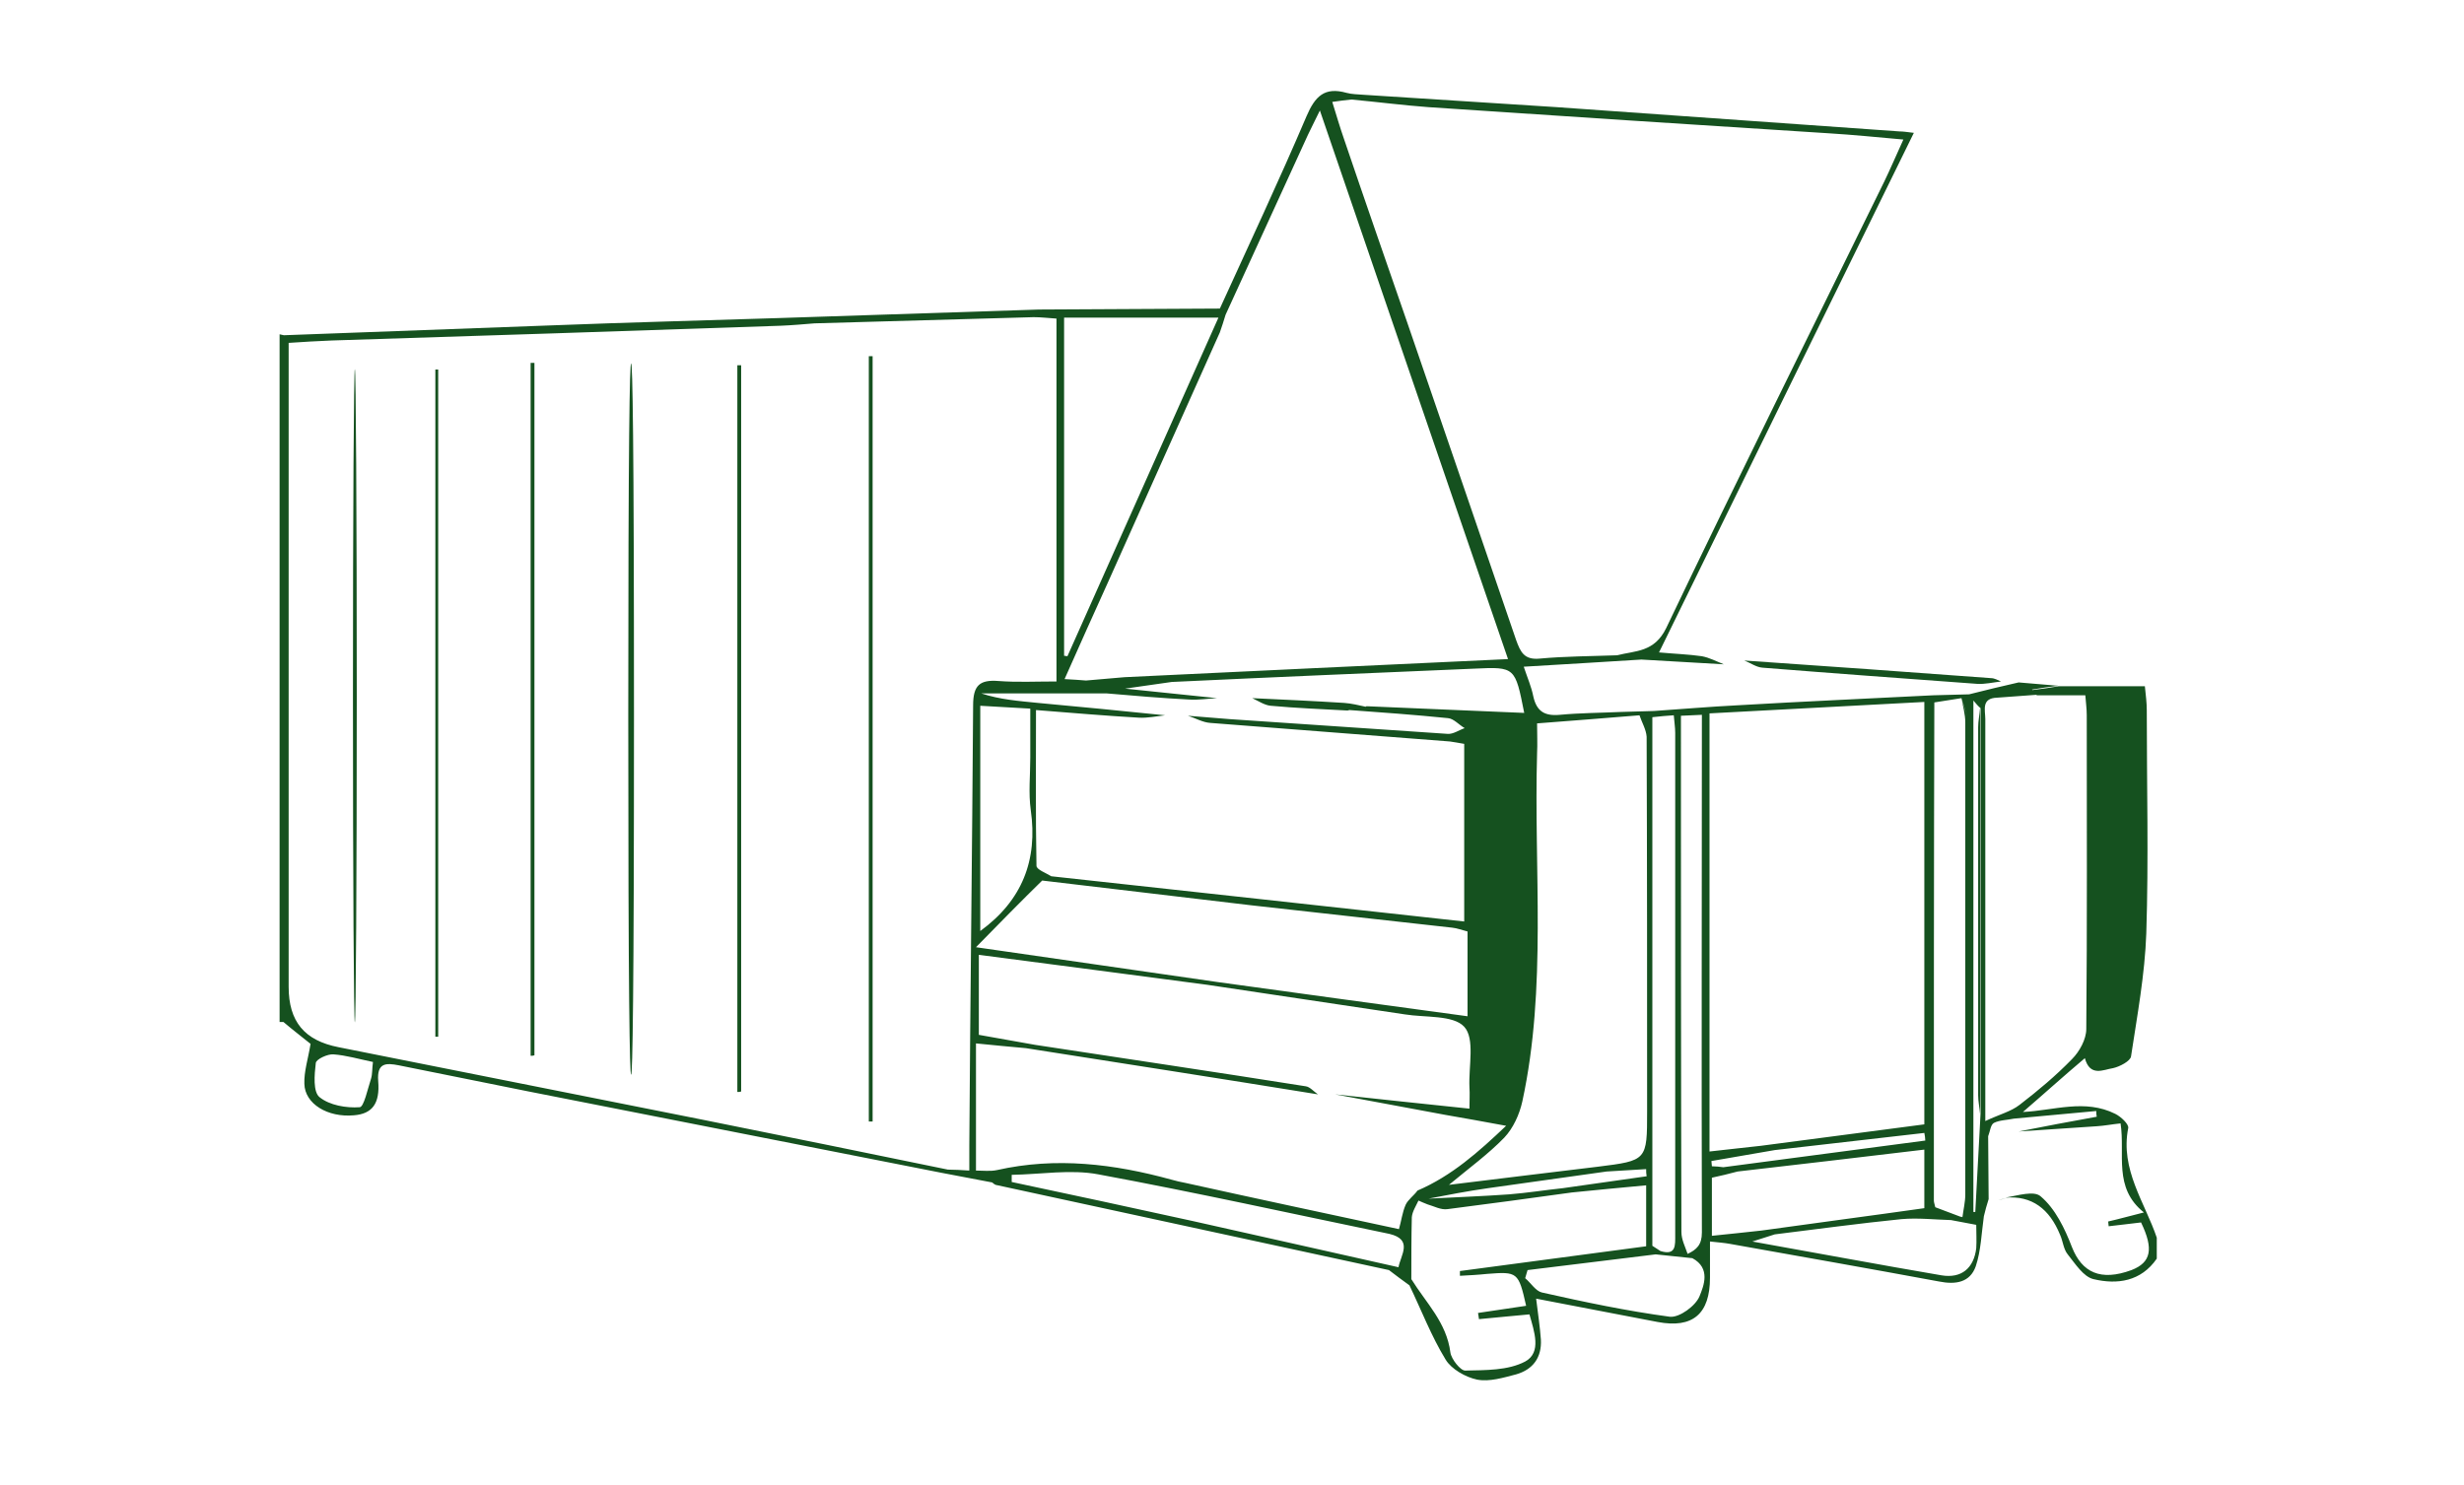 <?xml version="1.0" encoding="utf-8"?>
<!-- Generator: Adobe Illustrator 26.0.2, SVG Export Plug-In . SVG Version: 6.00 Build 0)  -->
<svg version="1.1" id="Ebene_1" xmlns="http://www.w3.org/2000/svg" xmlns:xlink="http://www.w3.org/1999/xlink" x="0px" y="0px"
	 viewBox="0 0 517.3 311.9" style="enable-background:new 0 0 517.3 311.9;" xml:space="preserve">
<style type="text/css">
	.st0{fill:#15511F;}
</style>
<g>
	<path class="st0" d="M421.2,251.7c-0.6,0.1-1.1,0.1-1.7,0.2C420,251.9,420.6,251.8,421.2,251.7z"/>
	<path class="st0" d="M370,140.2c15,1.2,30.1,2.3,45.1,3.4c1.6,0.1,3.3-0.3,5-0.5c-0.7-0.3-1.4-0.7-2.1-0.7
		c-17.3-1.3-34.5-2.5-51.8-3.7C367.5,139.2,368.7,140.1,370,140.2z"/>
	<path class="st0" d="M415.3,230c0,1.3,0.3,2.6,0.4,3.9c0-28.4,0-56.8,0-85.2c-0.1,1.4-0.4,2.7-0.4,4
		C415.3,178.5,415.3,204.2,415.3,230z"/>
	<g>
		<path class="st0" d="M446.8,236.9c0.2-0.8-1.5-2.4-2.7-3c-6.4-3.2-12.9-0.7-19.4-0.4c4.3-3.7,8.5-7.5,13-11.3
			c1.1,4,3.9,2.4,5.9,2.1c1.4-0.3,3.7-1.5,3.8-2.5c1.3-8.6,2.9-17.2,3.2-25.8c0.5-15.6,0.1-31.2,0.1-46.9c0-1.5-0.2-3.1-0.4-5
			c-6.4,0-12.2,0-18.1,0c-1.8,0.3-3.7,0.6-5.5,0.8c0,0,0,0-0.1-0.1c1.8-0.3,3.7-0.6,5.5-0.8c-2.8-0.2-5.5-0.5-8.3-0.7
			c-3.5,0.8-6.9,1.6-10.4,2.5c-2.5,0.1-5,0.1-7.5,0.2c-13.7,0.7-27.4,1.3-41.1,2.1c-5.9,0.3-11.7,0.8-17.6,1.2
			c-2.3,0.1-4.6,0.1-6.9,0.2c-4.3,0.2-8.5,0.2-12.8,0.6c-3.2,0.3-4.9-0.7-5.6-3.9c-0.4-2-1.2-3.8-2-6.2c8.6-0.5,16.6-1,24.7-1.5
			c5.8,0.3,11.5,0.7,17.3,1c-1.5-0.6-3-1.4-4.6-1.7c-2.8-0.4-5.7-0.5-9-0.8c18-36.7,35.6-72.7,53.5-109.1c-1.6-0.2-2.3-0.3-3-0.3
			c-24-1.7-48-3.4-72-5.1c-13.5-0.9-27.1-1.7-40.6-2.6c-1.2-0.1-2.4-0.1-3.5-0.4c-4.6-1.3-6.6,0.7-8.4,4.9
			c-5.8,13.6-12.1,27-18.2,40.4c-12.7,0.1-25.4,0.1-38,0.2c-18.3,0.6-36.6,1.2-54.9,1.8c-15.6,0.5-31.2,0.9-46.7,1.5
			c-19,0.7-37.9,1.4-56.9,2.1c-0.3-0.1-0.6-0.1-0.9-0.2c0,48.1,0,96.3,0,144.4h0.4h0.4c2,1.7,4.1,3.3,5.7,4.6
			c-0.5,3.1-1.4,5.8-1.3,8.4c0.1,4.2,4.9,7.1,10.4,6.6c3.8-0.3,5.5-2.4,5.1-7.2c-0.3-3.9,1.7-3.8,4.3-3.3c9.1,1.8,18.2,3.7,27.3,5.5
			c28.9,5.7,57.8,11.4,86.8,17.1c3.5,0.7,7,1.3,10.5,2c0.2,0.2,0.5,0.4,0.7,0.5c27.5,6,55.1,11.9,82.6,17.9c1.4,1.1,2.8,2.1,4.3,3.2
			c2.5,5.2,4.6,10.7,7.6,15.6c1.2,2,4.2,3.7,6.6,4.2c2.6,0.5,5.5-0.4,8.2-1.1c3.5-1,5.4-3.5,5.2-7.3c-0.2-2.7-0.6-5.4-1-8.6
			c8.8,1.7,17.1,3.3,25.5,4.9c7.4,1.4,11-1.7,11-9.3c0-2.4,0-4.9,0-7.6c1.9,0.2,3.1,0.3,4.2,0.5c14.6,2.6,29.3,5.2,43.9,7.9
			c3.5,0.7,6.5,0.2,7.7-3.2c1.1-3.3,1.2-7,1.7-10.5c0.3-1.2,0.6-2.4,1-3.6c0-4.4-0.1-8.8-0.1-13.2c0.4-1,0.5-2.4,1.2-2.8
			c1.2-0.6,2.8-0.6,4.2-0.9c5.8-0.5,11.5-1.1,17.3-1.6c0,0.4,0,0.8,0.1,1.2c-5.5,1-10.9,2-16.4,3.1c5.5-0.4,10.9-0.7,16.4-1.1
			c1.6-0.1,3.1-0.4,5-0.6c1,6.5-1.6,13.5,4.9,18.7c-3.2,0.8-5.3,1.4-7.5,1.9c0,0.3,0.1,0.7,0.1,1c2.3-0.3,4.6-0.5,6.8-0.8
			c2.7,5.6,2.1,8.4-2,10c-6.5,2.4-10.4,0.5-12.5-4.8c-1.5-3.9-3.5-8.1-6.6-10.7c-1.4-1.2-4.6-0.2-7.4,0.3c5.6-0.5,9.3,2.4,11.5,7.8
			c0.6,1.3,0.7,3,1.6,4.1c1.6,2,3.3,4.7,5.4,5.2c5,1.2,10,0.5,13.3-4.3c0-1.5,0-3,0-4.4C450.3,252.5,445.1,245.6,446.8,236.9z
			 M406.1,147.5c1.9-0.3,3.8-0.6,5.7-0.9c0.4,1.3,0.9,2.7,1.2,4c-0.3-1.3-0.9-2.7-1.2-4c0.3,1.7,0.8,3.4,0.8,5.1c0,33,0,66,0,99.1
			c0,1.6-0.4,3.2-0.6,4.8l-0.2-0.1h-0.2c-1.8-0.7-3.5-1.3-5.3-2c-0.1-0.5-0.3-1-0.3-1.4C406,217.3,406,182.4,406.1,147.5z
			 M357.3,150.1c0,36.2-0.1,72.5,0,108.7c0,2.6-1.1,3.6-3,4.5c-0.5-1.5-1.3-3-1.3-4.6c-0.1-36.1-0.1-72.3-0.1-108.4
			C354.4,150.2,355.9,150.2,357.3,150.1z M346.9,150.6c1.7-0.2,3-0.3,4.5-0.4c0.1,1.4,0.3,2.5,0.3,3.7c0,22.3,0,44.6,0,66.9
			c0,12.8,0,25.7,0,38.5c0,2.2,0.2,4.4-3.1,3.4c-0.6-0.4-1.1-0.7-1.7-1.1C346.9,224.6,346.9,187.7,346.9,150.6z M322.7,158.2
			c0.1-2,0-4.1,0-6.3c7.5-0.6,14.5-1.1,21.5-1.7c0.5,1.5,1.4,3,1.5,4.5c0.1,26.2,0.1,52.4,0.1,78.6c0,10.4,0,10.4-10.4,11.7
			c-10.2,1.2-20.4,2.5-31.2,3.8c4.2-3.5,8.2-6.4,11.6-9.9c1.9-2,3.2-4.9,3.8-7.6C324.8,207.3,322,182.7,322.7,158.2z M345.7,247
			c-5.9,0.8-11.7,1.7-17.6,2.5c-3.8,0.4-7.5,1-11.3,1.3c-5.6,0.4-11.3,0.6-16.9,0.9c4.1-0.8,8.3-1.6,12.5-2.2
			c8.3-1.2,16.6-2.3,24.9-3.5c2.8-0.2,5.5-0.3,8.3-0.5C345.6,246,345.6,246.5,345.7,247z M320,149.7c-11.1-0.5-22.1-0.9-33-1.4
			c-0.1,0-0.2,0-0.3,0.1c-1.4-0.3-3-0.7-4.5-0.8c-6.4-0.4-12.8-0.7-19.3-1c1.3,0.6,2.6,1.5,3.9,1.6c5.4,0.5,10.7,0.7,16.1,1
			c0.1,0,0.3-0.1,0.4-0.1c6.9,0.5,13.8,1,20.7,1.7c1.2,0.1,2.3,1.4,3.5,2.1c-1.2,0.4-2.4,1.3-3.6,1.2c-15.3-1-30.5-2.1-45.8-3.1
			c-2.9-0.2-5.8-0.5-8.7-0.7c1.6,0.5,3.1,1.4,4.7,1.5c16.8,1.3,33.5,2.6,50.3,3.9c0.9,0.1,1.7,0.3,3,0.5c0,12.3,0,24.4,0,37.3
			c-28.8-3.2-57.7-6.3-86.7-9.5c-1.1-0.7-3.1-1.4-3.1-2.2c-0.2-10.7-0.1-21.5-0.1-32.7c7.6,0.6,14.6,1.2,21.6,1.6
			c1.8,0.1,3.7-0.3,5.5-0.5c-8.9-0.9-17.8-1.8-26.7-2.6c-4-0.4-8-0.7-11.9-2c8.8,0,17.5,0,26.3,0c5.8,0.5,11.6,1,17.5,1.3
			c1.9,0.1,3.8-0.2,5.7-0.3c-6.4-0.7-12.9-1.3-19.3-2c3.3-0.5,6.5-0.9,9.8-1.4c21.2-1,42.4-1.9,63.6-2.8
			C318.1,140,318.1,140.1,320,149.7z M216.4,170.1c1.5,10.5-1.8,19-10.6,25.4c0-15.4,0-31,0-47.3c3.7,0.2,6.8,0.4,10.5,0.6
			c0,3.7,0,7,0,10.3C216.3,162.8,215.9,166.5,216.4,170.1z M218.8,184.9c14.6,1.7,29.3,3.5,43.9,5.2c14.1,1.6,28.1,3.1,42.2,4.7
			c1,0.1,2,0.5,3.2,0.8c0,5.8,0,11.5,0,17.8c-17.7-2.4-35.2-4.8-52.6-7.2c-16.4-2.4-32.8-4.7-50.6-7.3
			C210.1,193.6,214.4,189.2,218.8,184.9z M283.7,20.9c5.4,0.5,10.8,1.2,16.2,1.6c28.1,1.9,56.1,3.7,84.2,5.5
			c4.9,0.3,9.9,0.8,15.5,1.3c-1.5,3.3-2.7,6.1-4,8.8c-15.3,31.2-30.8,62.4-45.8,93.8c-2.5,5.1-6.4,4.7-10.3,5.7
			c-5.4,0.2-10.9,0.2-16.3,0.7c-3.2,0.3-4-1.4-4.9-3.9c-7.6-22.2-15.2-44.4-22.8-66.5c-4.5-13-9-25.9-13.4-38.9
			c-0.8-2.3-1.5-4.7-2.4-7.6C281.2,21.2,282.5,21,283.7,20.9z M257.3,66.1c5.8-12.6,11.5-25.2,17.3-37.8c0.6-1.3,1.3-2.6,2.5-5.1
			c13.3,38.8,26.2,76.5,39.5,115.2c-27.4,1.3-54,2.5-80.5,3.8c-2.7,0.2-5.4,0.5-8.1,0.7c-1.3-0.1-2.5-0.2-4.5-0.3
			c3.2-7.2,6.1-13.7,9.1-20.3c7.8-17.5,15.7-35,23.5-52.5C256.5,68.7,256.9,67.4,257.3,66.1z M223.4,66.7c10.5,0,21.1,0,32.4,0
			c-10.7,24-21.2,47.5-31.7,71.1c-0.2,0-0.4-0.1-0.7-0.1C223.4,114.1,223.4,90.6,223.4,66.7z M77.9,226.5c-0.7,2.1-1.5,6-2.4,6
			c-2.8,0.2-6.3-0.4-8.4-2.1c-1.4-1.1-1.1-4.7-0.8-7.2c0.1-0.8,2.5-1.9,3.7-1.8c2.7,0.2,5.4,1,8.3,1.6
			C78.1,224.5,78.2,225.5,77.9,226.5z M203.5,240.6c0,1.6,0,3.2,0,5.2c-1.7-0.1-3.1-0.2-4.5-0.2c-17-3.5-34.1-7-51.1-10.4
			c-25.6-5.1-51.2-10.2-76.8-15.3c-7.2-1.4-10.5-5.4-10.5-12.7c0-42.8,0-85.6,0-128.4c0-2,0-4.1,0-6.8c3.2-0.2,6.1-0.4,9-0.5
			c31.4-1,62.8-2,94.3-3.1c2.4-0.1,4.7-0.3,7.1-0.5c15.3-0.4,30.7-0.9,46-1.3c1.6,0,3.2,0.2,4.8,0.3c0,25.2,0,50.3,0,76.2
			c-4.4,0-8.3,0.2-12.2-0.1c-3.9-0.3-5.3,0.9-5.3,5.1C204.1,179,203.7,209.8,203.5,240.6z M293.6,266.1c-14.4-3.2-28.8-6.5-43.2-9.7
			c-12.7-2.8-25.3-5.5-38-8.2c0-0.5,0-1,0-1.5c6.1-0.1,12.4-1.2,18.2-0.1c20.5,3.8,40.8,8.3,61.1,12.5
			C296.7,260.3,294.1,263.5,293.6,266.1z M295.1,253c-0.7,1.6-0.9,3.4-1.4,5.1c-14.9-3.2-29.9-6.4-44.8-9.7c-1-0.2-2-0.4-3-0.7
			c-12-3.3-24.2-4.8-36.6-2c-1.4,0.3-2.9,0.1-4.4,0.1c0-8.7,0-17.5,0-26.7c3.9,0.4,7.2,0.7,10.5,1c20.4,3.2,40.9,6.4,61.3,9.7
			c-0.9-0.6-1.7-1.6-2.6-1.7c-18.9-3-37.8-5.8-56.8-8.7c-3.9-0.7-7.8-1.4-11.8-2.1c0-5.6,0-11,0-16.8c16.2,2.1,32.1,4.2,48,6.3
			c13.8,2.1,27.6,4.1,41.4,6.2c4.3,0.7,10.2,0.1,12.5,2.6s0.9,8.3,1.1,12.7c0.1,1.4,0,2.9,0,4.5c-9.7-1-18.9-2-28.2-3
			c7.7,1.4,15.4,2.9,23.1,4.3c4,0.7,8,1.4,12.8,2.3c-5.8,5.5-11.4,10.5-18.6,13.6C296.8,251.1,295.6,251.9,295.1,253z M320.2,285.9
			c-3.6,1.9-8.3,1.8-12.6,1.9c-1,0-2.9-2.4-3.1-3.8c-0.8-6.3-5.1-10.4-8.2-15.4c0-4.3,0-8.7,0.1-13c0.1-1.2,0.9-2.4,1.4-3.5
			c0.6,0.3,1.2,0.5,1.9,0.8c1.4,0.4,2.8,1.2,4.2,1c8.7-1.1,17.4-2.3,26.1-3.5c5-0.5,10.1-1,15.6-1.5c0,4.4,0,8.6,0,12.8
			c-13,1.7-26.1,3.5-39.1,5.2c0,0.3,0,0.6,0,1c1.9-0.1,3.8-0.2,5.7-0.4c6.4-0.5,6.6-0.4,8.2,6.7c-3.4,0.5-6.8,1-10.1,1.5
			c0.1,0.4,0.1,0.8,0.2,1.3c3.5-0.3,7-0.7,10.6-1C322.1,279.6,323.7,284,320.2,285.9z M356.8,272.2c-0.8,2-4.2,4.5-6.2,4.3
			c-9-1.2-18-3.1-26.9-5.1c-1.3-0.3-2.3-2-3.5-3c0.2-0.6,0.3-1.1,0.5-1.7c9-1.1,18-2.2,26.9-3.3c2.6,0.3,5.1,0.5,7.7,0.8
			C359.2,266.3,357.7,270,356.8,272.2z M358.9,241.8c0-10.1,0-19.8,0-29.6c0-20.6,0-41.2,0-62.4c15.3-0.8,30-1.6,45.1-2.4
			c0,29.9,0,59.1,0,88.7c-11.5,1.5-22.9,3-34.3,4.5C366.4,241,363,241.3,358.9,241.8z M372.6,241.5c10.5-1.2,20.9-2.4,31.4-3.6
			c0.1,0.5,0.2,1.1,0.2,1.6c-14.1,1.9-28.3,3.7-42.4,5.6c-0.8-0.1-1.6-0.2-2.4-0.2c0-0.4-0.1-0.7-0.1-1.1
			C363.7,243,368.2,242.3,372.6,241.5z M359.4,259.5c0-4.2,0-8.1,0-12.2c1.8-0.4,3.6-0.8,5.4-1.3c13-1.5,25.9-3,39.2-4.6
			c0,4.1,0,7.9,0,12.3c-11.3,1.6-22.8,3.1-34.2,4.7C366.4,258.8,363.1,259.1,359.4,259.5z M414.9,262.1c-0.5,4.2-3.1,6.4-7.3,5.7
			c-12.9-2.2-25.7-4.6-39.7-7.1c2.2-0.7,3.5-1.1,4.7-1.5c8.9-1.1,17.7-2.3,26.6-3.2c3.4-0.3,7,0.1,10.4,0.2c1.8,0.3,3.5,0.7,5.3,1
			C414.9,258.9,415,260.5,414.9,262.1z M415.8,233.9c-0.4,6.9-0.7,13.7-1.1,20.6c-0.1,0-0.2,0-0.4,0c0-35.7,0-71.3,0-107.4
			c0.6,0.7,1,1.2,1.5,1.6C415.8,177.1,415.8,205.5,415.8,233.9z M416.8,235.4c0-2.7,0-4.2,0-5.6c0-26.3,0-52.5,0-78.8
			c0-1.9-0.9-4.4,2.5-4.5c2.7-0.2,5.5-0.4,8.2-0.6c0,0,0.1,0,0.1,0.1c3.2,0,6.5,0,10.2,0c0.1,1.4,0.3,2.8,0.3,4.2
			c0,22,0.1,44-0.1,65.9c0,2.1-1.4,4.7-3,6.3c-3.4,3.5-7.1,6.6-11,9.6C422.2,233.4,419.8,234,416.8,235.4z"/>
		<path class="st0" d="M182.4,235.5c0.3,0,0.5,0,0.8,0c0-53.6,0-107.2,0-160.7c-0.3,0-0.5,0-0.8,0
			C182.4,128.4,182.4,181.9,182.4,235.5z"/>
		<path class="st0" d="M154.8,229.3c0.3,0,0.5,0,0.8-0.1c0-50.8,0-101.7,0-152.5c-0.3,0-0.5,0-0.8,0
			C154.8,127.6,154.8,178.4,154.8,229.3z"/>
		<path class="st0" d="M132.5,76.3c-0.3,0-0.6,15.5-0.6,74.2c0,58.7,0.3,75.2,0.6,75.2s0.6-16.5,0.6-75.2
			C133.1,91.8,132.8,76.3,132.5,76.3z"/>
		<path class="st0" d="M111.4,221.7c0.3,0,0.5,0,0.8-0.1c0-48.5,0-96.9,0-145.4c-0.3,0-0.5,0-0.8,0
			C111.4,124.8,111.4,173.2,111.4,221.7z"/>
		<path class="st0" d="M91.4,217.7c0.2,0,0.4,0,0.6,0c0-46.7,0-93.4,0-140.1c-0.2,0-0.4,0-0.6,0C91.4,124.3,91.4,171,91.4,217.7z"/>
		<ellipse class="st0" cx="74.5" cy="146.1" rx="0.4" ry="68.6"/>
	</g>
</g>
</svg>
